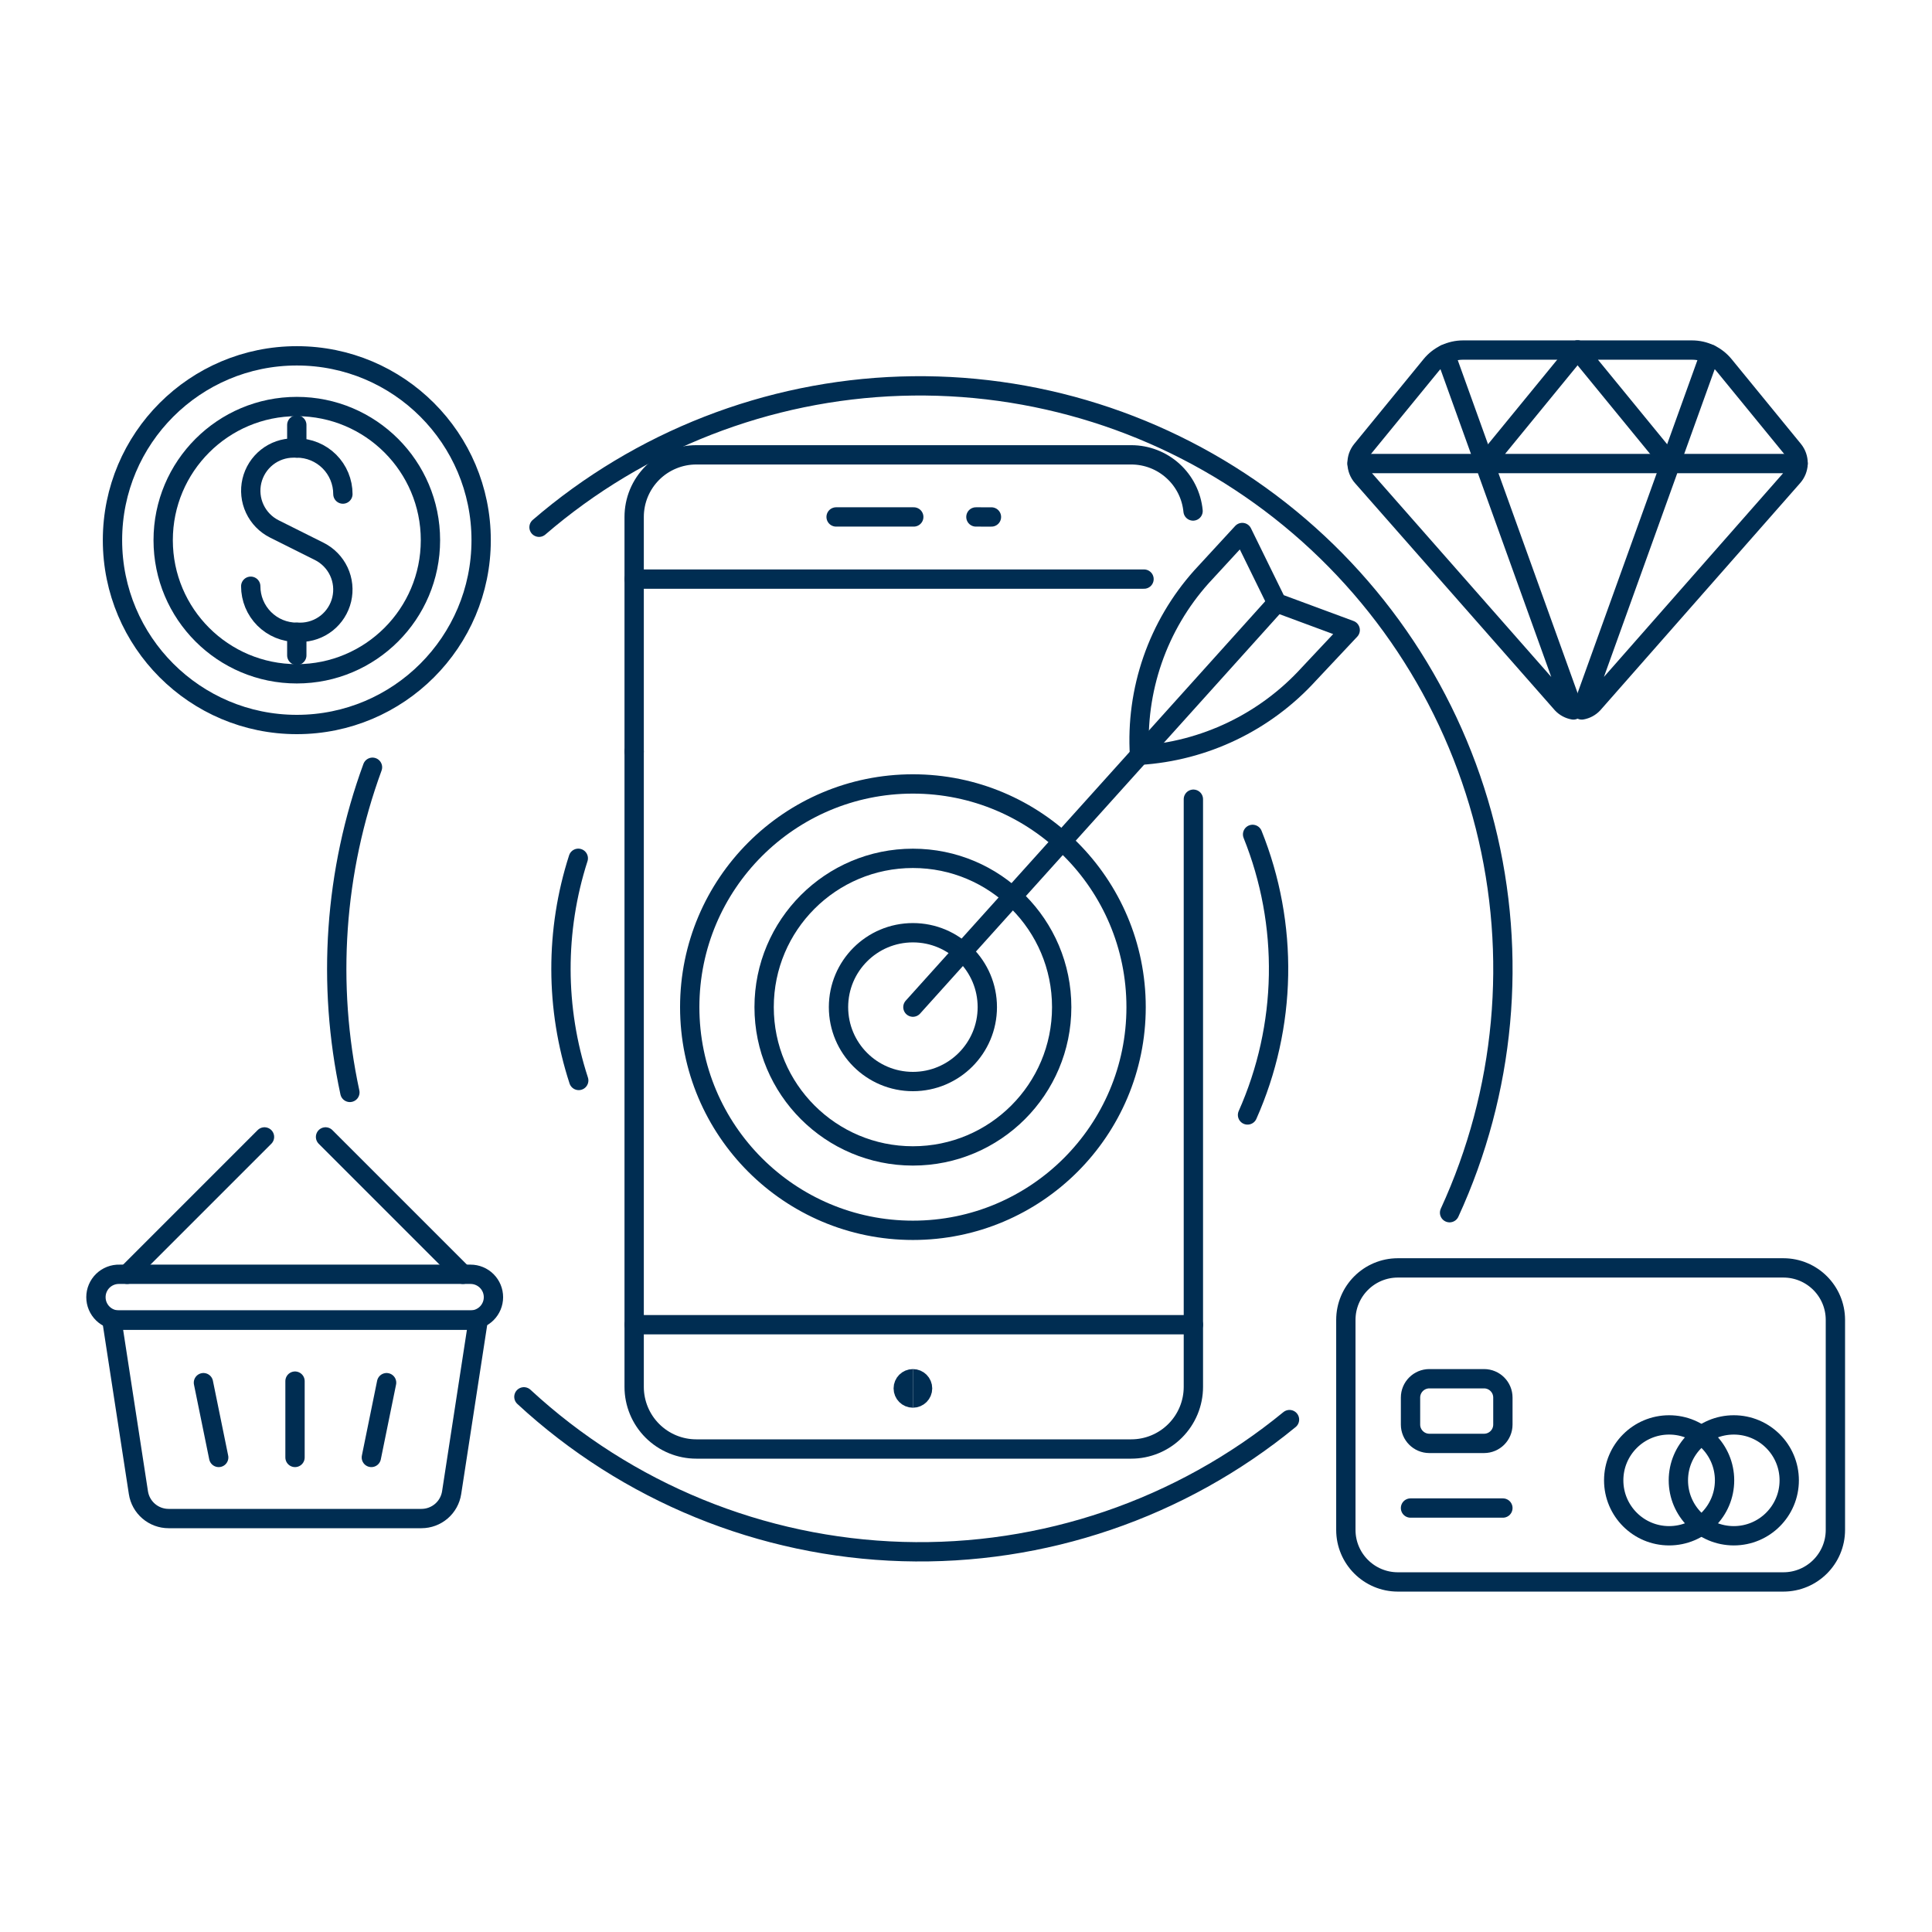 <?xml version="1.0" encoding="UTF-8"?>
<svg xmlns="http://www.w3.org/2000/svg" fill="none" viewBox="0 0 100 100" height="400" width="400">
  <path stroke="#002d52" stroke-linecap="round" stroke-linejoin="round" d="M29.955 55.925C28.737 52.19 28.729 48.165 29.932 44.425"></path>
  <path stroke="#002d52" stroke-linecap="round" stroke-linejoin="round" d="M64.834 43.188C65.765 45.503 66.221 47.981 66.176 50.476C66.131 52.97 65.586 55.43 64.572 57.71"></path>
  <path stroke="#002d52" stroke-linecap="round" stroke-linejoin="round" d="M18.11 56.543C16.902 50.935 17.307 45.1 19.28 39.713"></path>
  <path stroke="#002d52" stroke-linecap="round" stroke-linejoin="round" d="M66.744 73.478C61.109 78.099 53.993 80.525 46.71 80.308C39.426 80.092 32.467 77.247 27.117 72.3"></path>
  <path stroke="#002d52" stroke-linecap="round" stroke-linejoin="round" d="M27.9 27.29C33.12 22.792 39.722 20.215 46.609 19.988C53.497 19.761 60.254 21.896 65.76 26.041C71.265 30.185 75.186 36.088 76.873 42.77C78.559 49.451 77.909 56.508 75.03 62.769"></path>
  <path stroke="#002d52" stroke-linecap="round" stroke-linejoin="round" d="M93.069 23.993H86.463L81.872 36.747C82.097 36.708 82.303 36.597 82.459 36.431L92.8 24.674C92.967 24.486 93.063 24.245 93.069 23.993Z"></path>
  <path stroke="#002d52" stroke-linecap="round" stroke-linejoin="round" d="M93.069 23.993V23.983C93.072 23.732 92.987 23.487 92.828 23.292L89.238 18.902C89.038 18.658 88.787 18.462 88.503 18.326L86.463 23.993"></path>
  <path stroke="#002d52" stroke-linecap="round" stroke-linejoin="round" d="M88.5 18.327C88.213 18.19 87.899 18.119 87.581 18.119H81.655L86.463 23.993"></path>
  <path stroke="#002d52" stroke-linecap="round" stroke-linejoin="round" d="M81.655 18.119L76.848 23.993H86.463"></path>
  <path stroke="#002d52" stroke-linecap="round" stroke-linejoin="round" d="M70.242 23.993H76.848L81.439 36.747C81.214 36.708 81.007 36.597 80.851 36.431L70.508 24.674C70.342 24.485 70.248 24.244 70.242 23.993V23.993Z"></path>
  <path stroke="#002d52" stroke-linecap="round" stroke-linejoin="round" d="M70.242 23.993V23.983C70.238 23.731 70.323 23.487 70.483 23.292L74.073 18.902C74.272 18.658 74.523 18.462 74.808 18.326L76.848 23.993"></path>
  <path stroke="#002d52" stroke-linecap="round" stroke-linejoin="round" d="M74.808 18.327C75.095 18.19 75.409 18.119 75.727 18.119H81.655"></path>
  <path stroke="#002d52" stroke-linecap="round" stroke-linejoin="round" d="M15.363 37.5C20.632 37.5 24.904 33.228 24.904 27.959C24.904 22.69 20.632 18.418 15.363 18.418C10.094 18.418 5.822 22.69 5.822 27.959C5.822 33.228 10.094 37.5 15.363 37.5Z"></path>
  <path stroke="#002d52" stroke-linecap="round" stroke-linejoin="round" d="M15.363 34.876C19.183 34.876 22.28 31.779 22.28 27.959C22.28 24.139 19.183 21.042 15.363 21.042C11.543 21.042 8.446 24.139 8.446 27.959C8.446 31.779 11.543 34.876 15.363 34.876Z"></path>
  <path stroke="#002d52" stroke-linecap="round" stroke-linejoin="round" d="M17.748 25.573C17.748 25.26 17.686 24.95 17.566 24.66C17.446 24.371 17.27 24.108 17.049 23.887C16.827 23.665 16.564 23.49 16.275 23.37C15.985 23.25 15.675 23.189 15.362 23.189H15.189C14.691 23.189 14.208 23.357 13.818 23.666C13.427 23.976 13.153 24.407 13.038 24.892C12.924 25.376 12.976 25.885 13.187 26.336C13.398 26.787 13.755 27.154 14.2 27.377L16.526 28.54C16.971 28.763 17.328 29.13 17.539 29.581C17.75 30.032 17.802 30.541 17.688 31.025C17.573 31.51 17.299 31.941 16.909 32.251C16.518 32.559 16.035 32.728 15.537 32.728H15.362C15.049 32.728 14.739 32.666 14.45 32.547C14.161 32.427 13.898 32.251 13.676 32.03C13.455 31.808 13.279 31.546 13.159 31.256C13.04 30.967 12.978 30.657 12.978 30.344"></path>
  <path stroke="#002d52" stroke-linecap="round" stroke-linejoin="round" d="M15.362 23.189V21.996"></path>
  <path stroke="#002d52" stroke-linecap="round" stroke-linejoin="round" d="M15.362 33.921V32.728"></path>
  <path stroke="#002d52" stroke-linecap="round" stroke-linejoin="round" d="M73.008 78.056H77.789"></path>
  <path stroke="#002d52" stroke-linecap="round" stroke-linejoin="round" d="M76.814 71.363H73.983C73.445 71.363 73.008 71.8 73.008 72.338V73.735C73.008 74.273 73.445 74.71 73.983 74.71H76.814C77.353 74.71 77.789 74.273 77.789 73.735V72.338C77.789 71.8 77.353 71.363 76.814 71.363Z"></path>
  <path stroke="#002d52" stroke-linecap="round" stroke-linejoin="round" d="M92.306 65.626H72.355C70.867 65.626 69.661 66.832 69.661 68.32V79.187C69.661 80.675 70.867 81.881 72.355 81.881H92.306C93.794 81.881 95 80.675 95 79.187V68.32C95 66.832 93.794 65.626 92.306 65.626Z"></path>
  <path stroke="#002d52" stroke-linecap="round" stroke-linejoin="round" d="M86.394 79.491C87.978 79.491 89.263 78.207 89.263 76.622C89.263 75.038 87.978 73.753 86.394 73.753C84.809 73.753 83.525 75.038 83.525 76.622C83.525 78.207 84.809 79.491 86.394 79.491Z"></path>
  <path stroke="#002d52" stroke-linecap="round" stroke-linejoin="round" d="M89.741 79.491C91.325 79.491 92.61 78.207 92.61 76.622C92.61 75.038 91.325 73.753 89.741 73.753C88.156 73.753 86.872 75.038 86.872 76.622C86.872 78.207 88.156 79.491 89.741 79.491Z"></path>
  <path stroke="#002d52" stroke-linecap="round" stroke-linejoin="round" d="M21.815 78.6H8.726C8.349 78.6 7.983 78.465 7.697 78.219C7.41 77.973 7.221 77.633 7.164 77.26L5.79 68.326H24.751L23.377 77.258C23.32 77.632 23.131 77.972 22.845 78.218C22.558 78.464 22.193 78.6 21.815 78.6Z"></path>
  <path stroke="#002d52" stroke-linecap="round" stroke-linejoin="round" d="M15.27 71.487V75.437"></path>
  <path stroke="#002d52" stroke-linecap="round" stroke-linejoin="round" d="M20.01 71.567L19.221 75.437"></path>
  <path stroke="#002d52" stroke-linecap="round" stroke-linejoin="round" d="M10.53 71.567L11.32 75.437"></path>
  <path stroke="#002d52" stroke-linecap="round" stroke-linejoin="round" d="M25.541 67.142C25.541 67.456 25.416 67.757 25.194 67.979C24.971 68.201 24.67 68.326 24.356 68.326H6.185C6.027 68.331 5.869 68.303 5.721 68.246C5.573 68.189 5.439 68.102 5.325 67.992C5.211 67.881 5.121 67.749 5.059 67.603C4.997 67.457 4.966 67.3 4.966 67.141C4.966 66.983 4.997 66.826 5.059 66.68C5.121 66.534 5.211 66.402 5.325 66.291C5.439 66.181 5.573 66.095 5.721 66.037C5.869 65.98 6.027 65.952 6.185 65.957H24.356C24.67 65.957 24.972 66.082 25.194 66.304C25.416 66.526 25.541 66.828 25.541 67.142Z"></path>
  <path stroke="#002d52" stroke-linecap="round" stroke-linejoin="round" d="M6.58 65.957L13.69 58.847"></path>
  <path stroke="#002d52" stroke-linecap="round" stroke-linejoin="round" d="M23.96 65.957L16.85 58.847"></path>
  <path stroke="#002d52" stroke-linecap="round" stroke-linejoin="round" d="M32.824 38.9V26.757C32.824 26.335 32.907 25.917 33.068 25.526C33.23 25.136 33.467 24.782 33.765 24.483C34.064 24.185 34.418 23.948 34.809 23.787C35.199 23.625 35.617 23.542 36.039 23.542H58.553C59.352 23.542 60.123 23.84 60.714 24.378C61.306 24.915 61.676 25.653 61.753 26.449"></path>
  <path stroke="#002d52" stroke-linecap="round" stroke-linejoin="round" d="M61.769 41.367V71.783C61.769 72.636 61.43 73.454 60.827 74.057C60.224 74.661 59.406 75 58.553 75H36.04C35.187 75 34.369 74.661 33.766 74.058C33.163 73.455 32.824 72.637 32.824 71.784V38.9"></path>
  <path stroke="#002d52" stroke-linecap="round" stroke-linejoin="round" d="M43.277 26.757H47.296"></path>
  <path stroke="#002d52" stroke-linecap="round" stroke-linejoin="round" d="M50.513 26.757L51.317 26.758"></path>
  <path stroke="#002d52" stroke-linecap="round" stroke-linejoin="round" d="M47.252 63.681C53.632 63.681 58.804 58.509 58.804 52.129C58.804 45.749 53.632 40.577 47.252 40.577C40.872 40.577 35.7 45.749 35.7 52.129C35.7 58.509 40.872 63.681 47.252 63.681Z"></path>
  <path stroke="#002d52" stroke-linecap="round" stroke-linejoin="round" d="M47.252 59.83C51.505 59.83 54.953 56.382 54.953 52.129C54.953 47.876 51.505 44.428 47.252 44.428C42.999 44.428 39.551 47.876 39.551 52.129C39.551 56.382 42.999 59.83 47.252 59.83Z"></path>
  <path stroke="#002d52" stroke-linecap="round" stroke-linejoin="round" d="M47.252 55.98C49.379 55.98 51.103 54.256 51.103 52.129C51.103 50.002 49.379 48.278 47.252 48.278C45.125 48.278 43.401 50.002 43.401 52.129C43.401 54.256 45.125 55.98 47.252 55.98Z"></path>
  <path stroke="#002d52" stroke-linecap="round" stroke-linejoin="round" d="M62.182 29.862C61.065 31.112 60.206 32.572 59.657 34.156C59.108 35.741 58.878 37.418 58.982 39.092C62.338 38.885 65.481 37.378 67.744 34.892L69.886 32.612L66.086 31.205L64.3 27.563L62.182 29.862Z"></path>
  <path stroke="#002d52" stroke-linecap="round" stroke-linejoin="round" d="M66.085 31.204L47.252 52.129"></path>
  <path stroke="#002d52" stroke-linecap="round" stroke-linejoin="round" d="M32.824 29.974H59.214"></path>
  <path stroke="#002d52" stroke-linecap="round" stroke-linejoin="round" d="M61.769 68.567H32.824"></path>
  <path stroke="#002d52" d="M47.252 72.363C46.976 72.363 46.752 72.139 46.752 71.863C46.752 71.587 46.976 71.363 47.252 71.363"></path>
  <path stroke="#002d52" d="M47.252 72.363C47.528 72.363 47.752 72.139 47.752 71.863C47.752 71.587 47.528 71.363 47.252 71.363"></path>
</svg>
